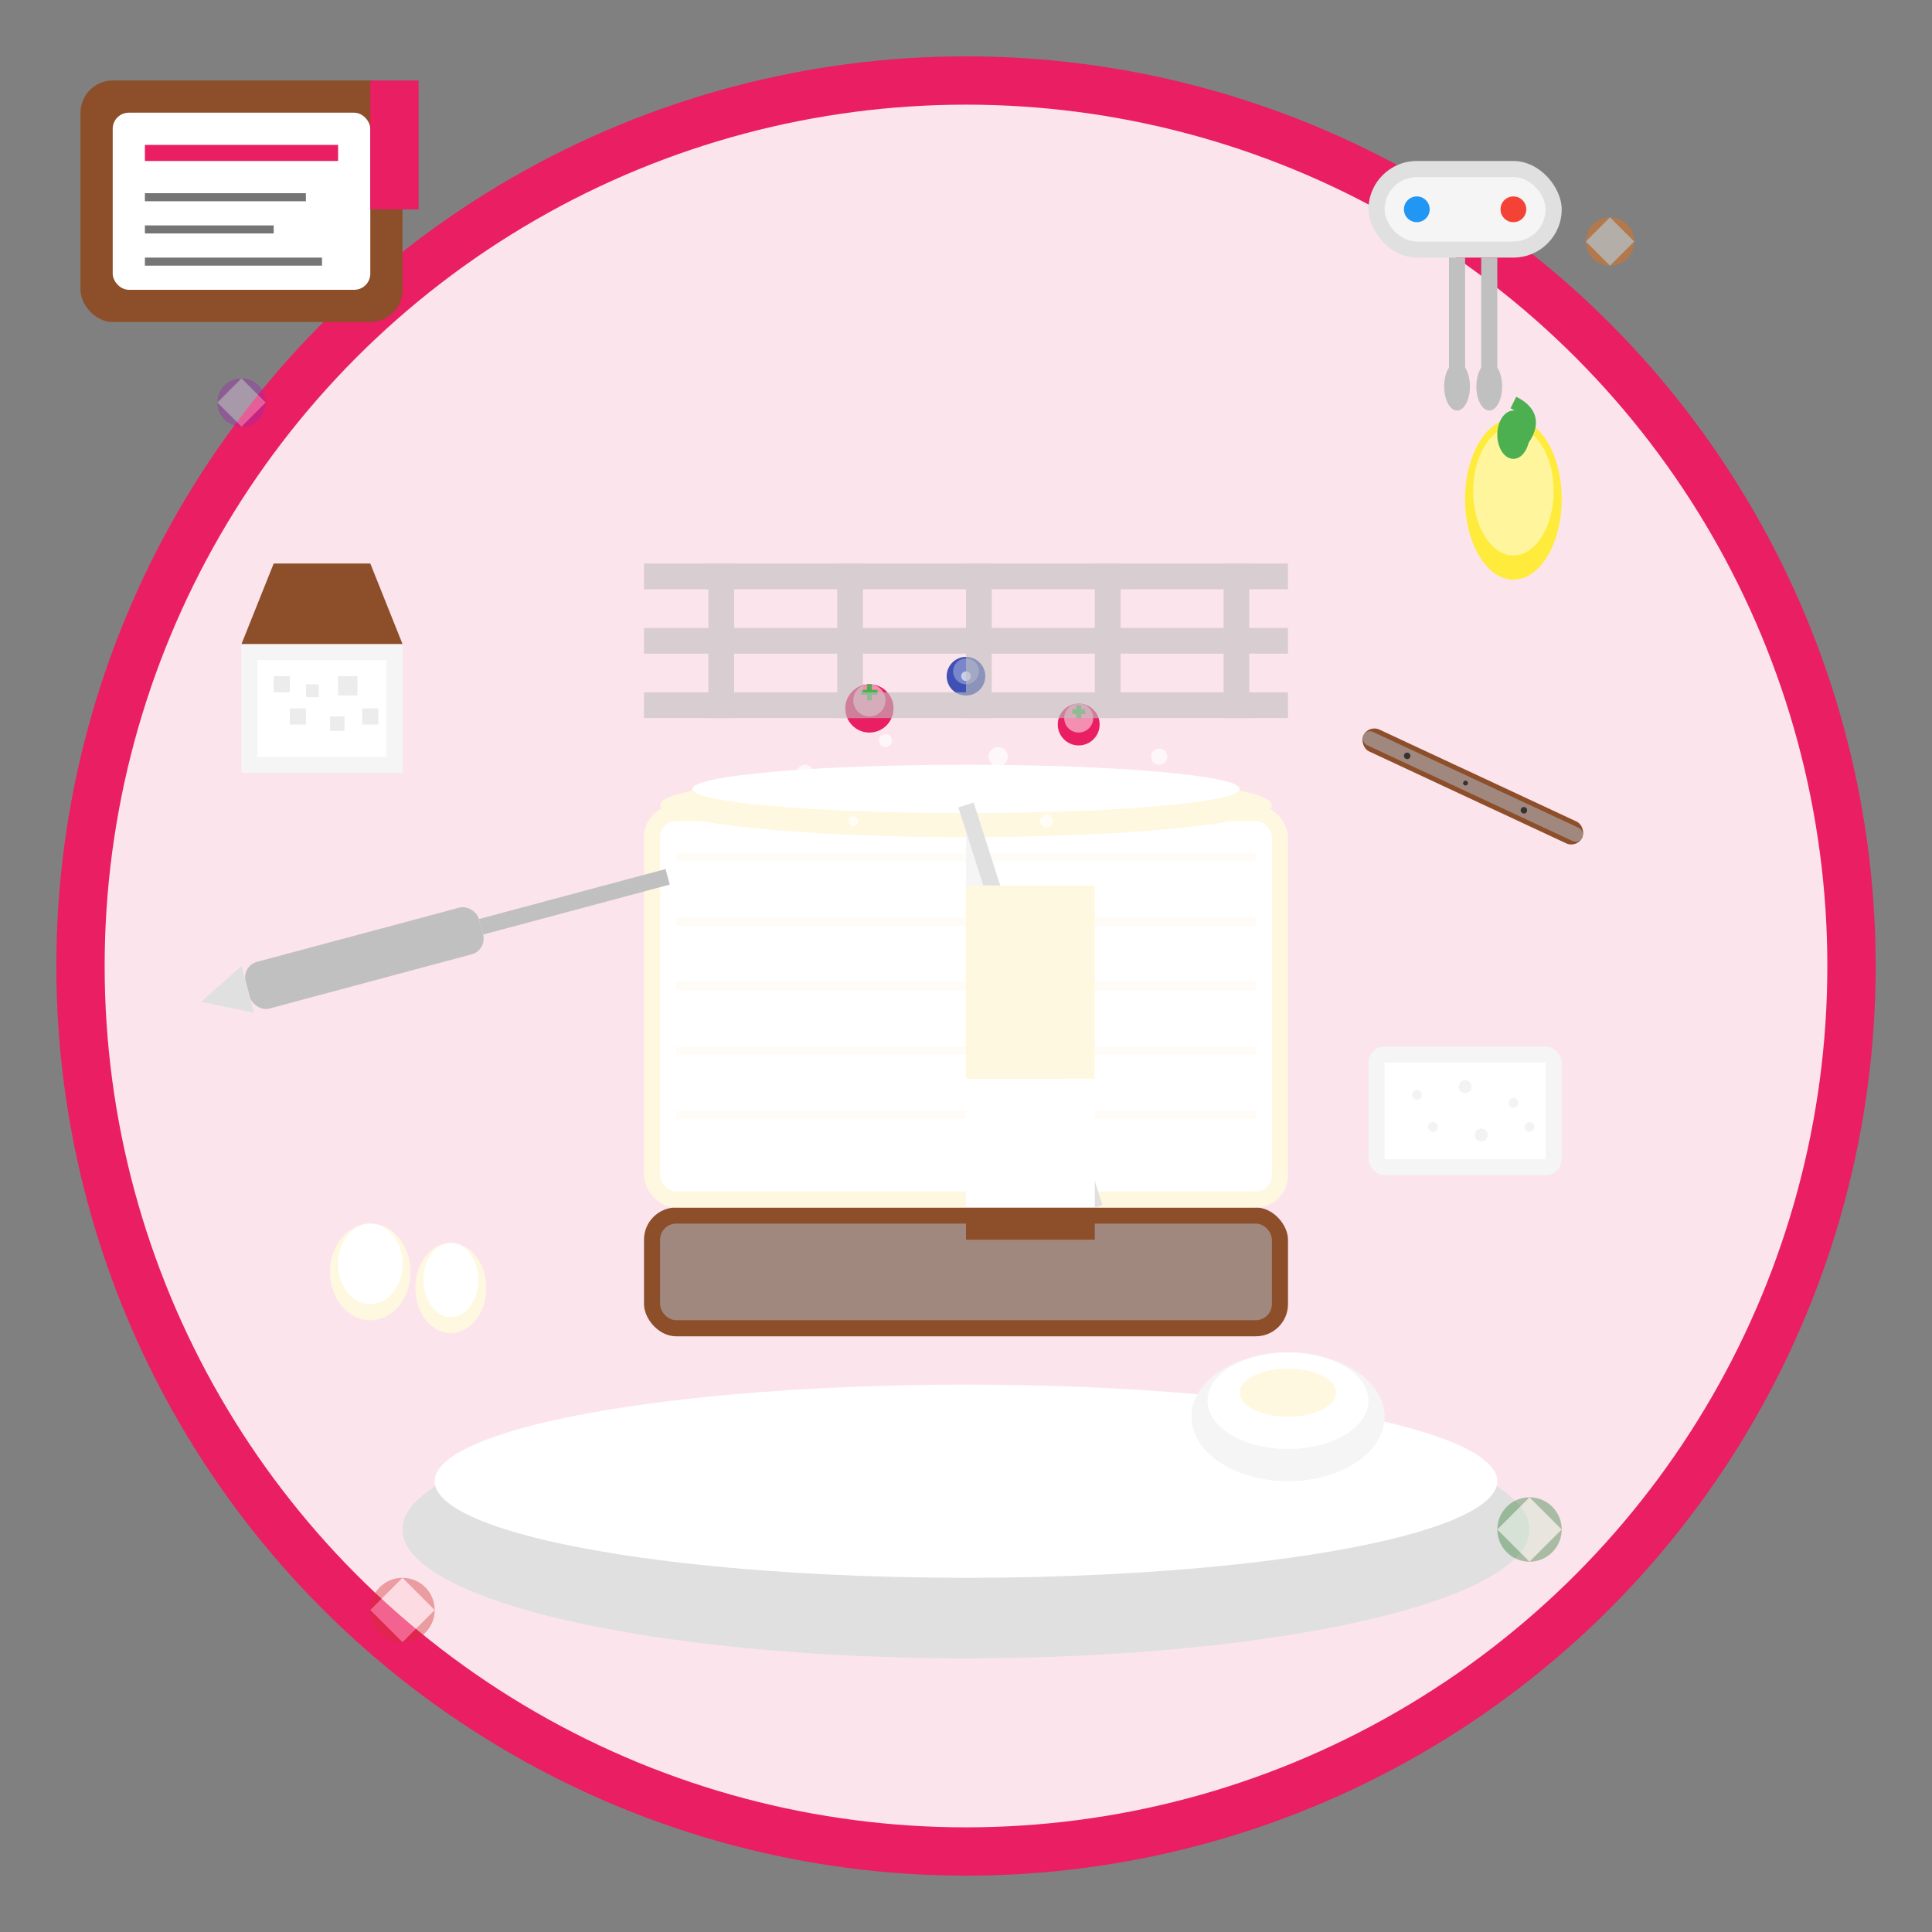 <svg width="120" height="120" viewBox="0 0 120 120" fill="none" xmlns="http://www.w3.org/2000/svg">
  <rect x="0" y="0" width="120" height="120" fill="#808080" stroke="none"/>
  <!-- Background circle -->
  <circle cx="60" cy="60" r="55" fill="#fce4ec" stroke="#e91e63" stroke-width="3"/>
  
  <!-- Plate -->
  <ellipse cx="60" cy="95" rx="35" ry="8" fill="#e0e0e0"/>
  <ellipse cx="60" cy="92" rx="33" ry="6" fill="#ffffff"/>
  
  <!-- Cake base (crust) -->
  <rect x="40" y="75" width="40" height="8" rx="2" fill="#8d4e2a"/>
  <rect x="41" y="76" width="38" height="6" rx="1" fill="#a1887f"/>
  
  <!-- Cheesecake layer -->
  <rect x="40" y="50" width="40" height="25" rx="2" fill="#fff8e1"/>
  <rect x="41" y="51" width="38" height="23" rx="1" fill="#ffffff"/>
  
  <!-- Cheesecake texture -->
  <g opacity="0.3">
    <rect x="42" y="53" width="36" height="0.5" fill="#fff3e0"/>
    <rect x="42" y="57" width="36" height="0.5" fill="#fff3e0"/>
    <rect x="42" y="61" width="36" height="0.5" fill="#fff3e0"/>
    <rect x="42" y="65" width="36" height="0.5" fill="#fff3e0"/>
    <rect x="42" y="69" width="36" height="0.5" fill="#fff3e0"/>
  </g>
  
  <!-- Top surface detail -->
  <ellipse cx="60" cy="50" rx="19" ry="2" fill="#fff8e1"/>
  <ellipse cx="60" cy="49" rx="17" ry="1.5" fill="#ffffff"/>
  
  <!-- Slice cut -->
  <path d="M60 50 L68 75 L60 75 Z" fill="#f5f5f5"/>
  <path d="M60 50 L68 75" stroke="#e0e0e0" stroke-width="1"/>
  
  <!-- Slice layers visible -->
  <rect x="60" y="75" width="8" height="2" fill="#8d4e2a"/>
  <rect x="60" y="67" width="8" height="8" fill="#ffffff"/>
  <rect x="60" y="55" width="8" height="12" fill="#fff8e1"/>
  
  <!-- Powdered sugar dusting -->
  <g opacity="0.7">
    <circle cx="50" cy="48" r="0.5" fill="#ffffff"/>
    <circle cx="55" cy="46" r="0.4" fill="#ffffff"/>
    <circle cx="62" cy="47" r="0.6" fill="#ffffff"/>
    <circle cx="67" cy="45" r="0.4" fill="#ffffff"/>
    <circle cx="72" cy="47" r="0.5" fill="#ffffff"/>
    <circle cx="53" cy="51" r="0.3" fill="#ffffff"/>
    <circle cx="58" cy="49" r="0.5" fill="#ffffff"/>
    <circle cx="65" cy="51" r="0.4" fill="#ffffff"/>
    <circle cx="70" cy="49" r="0.3" fill="#ffffff"/>
  </g>
  
  <!-- Berries on top -->
  <g transform="translate(52, 42)">
    <circle cx="2" cy="2" r="1.5" fill="#e91e63"/>
    <circle cx="2" cy="1.5" r="1" fill="#f48fb1"/>
    <path d="M1.5 1 L2.5 1 M2 0.5 L2 1.5" stroke="#4caf50" stroke-width="0.3"/>
  </g>
  
  <g transform="translate(58, 40)">
    <circle cx="2" cy="2" r="1.2" fill="#3f51b5"/>
    <circle cx="2" cy="1.7" r="0.8" fill="#7986cb"/>
    <circle cx="2" cy="2" r="0.3" fill="#ffffff" opacity="0.6"/>
  </g>
  
  <g transform="translate(65, 43)">
    <circle cx="2" cy="2" r="1.3" fill="#e91e63"/>
    <circle cx="2" cy="1.6" r="0.9" fill="#f48fb1"/>
    <path d="M1.6 1.2 L2.4 1.2 M2 0.8 L2 1.6" stroke="#4caf50" stroke-width="0.3"/>
  </g>
  
  <!-- Cake server/spatula -->
  <g transform="translate(15, 60) rotate(-15)">
    <rect x="0" y="0" width="15" height="3" rx="1" fill="#c0c0c0"/>
    <rect x="15" y="1" width="12" height="1" fill="#c0c0c0"/>
    <polygon points="0,0 0,3 -3,1.5" fill="#e0e0e0"/>
  </g>
  
  <!-- Cottage cheese (twaróg) -->
  <g transform="translate(85, 65)">
    <rect x="0" y="0" width="12" height="8" rx="1" fill="#f5f5f5"/>
    <rect x="1" y="1" width="10" height="6" fill="#ffffff"/>
    <!-- Granular texture -->
    <g opacity="0.4">
      <circle cx="3" cy="3" r="0.3" fill="#e0e0e0"/>
      <circle cx="6" cy="2.5" r="0.4" fill="#e0e0e0"/>
      <circle cx="9" cy="3.5" r="0.3" fill="#e0e0e0"/>
      <circle cx="4" cy="5" r="0.3" fill="#e0e0e0"/>
      <circle cx="7" cy="5.5" r="0.4" fill="#e0e0e0"/>
      <circle cx="10" cy="5" r="0.3" fill="#e0e0e0"/>
    </g>
  </g>
  
  <!-- Eggs -->
  <g transform="translate(20, 75)">
    <ellipse cx="3" cy="4" rx="2.5" ry="3" fill="#fff8e1"/>
    <ellipse cx="3" cy="3.5" rx="2" ry="2.5" fill="#ffffff"/>
    
    <ellipse cx="8" cy="5" rx="2.2" ry="2.8" fill="#fff8e1"/>
    <ellipse cx="8" cy="4.5" rx="1.7" ry="2.3" fill="#ffffff"/>
  </g>
  
  <!-- Vanilla stick -->
  <g transform="translate(85, 45) rotate(25)">
    <rect x="0" y="0" width="15" height="1.5" rx="0.75" fill="#8d4e2a"/>
    <rect x="0" y="0.3" width="15" height="0.9" rx="0.45" fill="#a1887f"/>
    <!-- Vanilla seeds -->
    <circle cx="3" cy="0.75" r="0.2" fill="#333333"/>
    <circle cx="7" cy="0.75" r="0.15" fill="#333333"/>
    <circle cx="11" cy="0.75" r="0.2" fill="#333333"/>
  </g>
  
  <!-- Lemon -->
  <g transform="translate(90, 25)">
    <ellipse cx="4" cy="6" rx="3" ry="5" fill="#ffeb3b"/>
    <ellipse cx="4" cy="5.5" rx="2.5" ry="4" fill="#fff59d"/>
    <ellipse cx="4" cy="2" rx="1" ry="1.5" fill="#4caf50"/>
    <path d="M4 0 Q6 1 4 3" stroke="#4caf50" stroke-width="0.8" fill="none"/>
  </g>
  
  <!-- Sugar -->
  <g transform="translate(15, 35)">
    <rect x="0" y="5" width="10" height="8" fill="#f5f5f5"/>
    <rect x="1" y="6" width="8" height="6" fill="#ffffff"/>
    <!-- Sugar crystals -->
    <g opacity="0.6">
      <rect x="2" y="7" width="1" height="1" fill="#e0e0e0"/>
      <rect x="4" y="7.5" width="0.8" height="0.8" fill="#e0e0e0"/>
      <rect x="6" y="7" width="1.2" height="1.2" fill="#e0e0e0"/>
      <rect x="3" y="9" width="1" height="1" fill="#e0e0e0"/>
      <rect x="5.5" y="9.5" width="0.9" height="0.9" fill="#e0e0e0"/>
      <rect x="7.5" y="9" width="1" height="1" fill="#e0e0e0"/>
    </g>
    <path d="M0 5 L10 5 L8 0 L2 0 Z" fill="#8d4e2a"/>
  </g>
  
  <!-- Recipe book -->
  <g transform="translate(5, 5)">
    <rect x="0" y="0" width="20" height="15" rx="2" fill="#8d4e2a"/>
    <rect x="2" y="2" width="16" height="11" rx="1" fill="#ffffff"/>
    <rect x="4" y="4" width="12" height="1" fill="#e91e63"/>
    <rect x="4" y="7" width="10" height="0.5" fill="#757575"/>
    <rect x="4" y="9" width="8" height="0.5" fill="#757575"/>
    <rect x="4" y="11" width="11" height="0.5" fill="#757575"/>
    <!-- Bookmark -->
    <rect x="18" y="0" width="3" height="8" fill="#e91e63"/>
    <path d="M18 8 L19.5 6 L21 8" fill="#e91e63"/>
  </g>
  
  <!-- Electric mixer -->
  <g transform="translate(85, 5)">
    <rect x="0" y="5" width="12" height="6" rx="3" fill="#e0e0e0"/>
    <rect x="1" y="6" width="10" height="4" rx="2" fill="#f5f5f5"/>
    <circle cx="3" cy="8" r="0.8" fill="#2196f3"/>
    <circle cx="9" cy="8" r="0.8" fill="#f44336"/>
    <!-- Beaters -->
    <rect x="5" y="11" width="1" height="8" fill="#c0c0c0"/>
    <rect x="7" y="11" width="1" height="8" fill="#c0c0c0"/>
    <ellipse cx="5.5" cy="19" rx="0.8" ry="1.5" fill="#c0c0c0"/>
    <ellipse cx="7.5" cy="19" rx="0.8" ry="1.5" fill="#c0c0c0"/>
  </g>
  
  <!-- Traditional Polish decorative elements -->
  <g opacity="0.4">
    <circle cx="25" cy="100" r="2" fill="#d32f2f"/>
    <path d="M23 100 L25 98 L27 100 L25 102 Z" fill="#ffcdd2"/>
    
    <circle cx="95" cy="95" r="2" fill="#2e7d32"/>
    <path d="M93 95 L95 93 L97 95 L95 97 Z" fill="#c8e6c9"/>
    
    <circle cx="100" cy="15" r="1.5" fill="#ff6f00"/>
    <path d="M98.5 15 L100 13.5 L101.5 15 L100 16.5 Z" fill="#fff3e0"/>
    
    <circle cx="15" cy="25" r="1.5" fill="#9c27b0"/>
    <path d="M13.5 25 L15 23.5 L16.5 25 L15 26.5 Z" fill="#e1bee7"/>
  </g>
  
  <!-- Sour cream -->
  <g transform="translate(75, 85)">
    <ellipse cx="5" cy="3" rx="6" ry="4" fill="#f5f5f5"/>
    <ellipse cx="5" cy="2" rx="5" ry="3" fill="#ffffff"/>
    <ellipse cx="5" cy="1.5" rx="3" ry="1.5" fill="#fff8e1"/>
  </g>
  
  <!-- Cooling rack -->
  <g transform="translate(40, 35) scale(0.8)" opacity="0.6">
    <rect x="0" y="0" width="50" height="2" fill="#c0c0c0"/>
    <rect x="0" y="5" width="50" height="2" fill="#c0c0c0"/>
    <rect x="0" y="10" width="50" height="2" fill="#c0c0c0"/>
    <rect x="5" y="0" width="2" height="12" fill="#c0c0c0"/>
    <rect x="15" y="0" width="2" height="12" fill="#c0c0c0"/>
    <rect x="25" y="0" width="2" height="12" fill="#c0c0c0"/>
    <rect x="35" y="0" width="2" height="12" fill="#c0c0c0"/>
    <rect x="45" y="0" width="2" height="12" fill="#c0c0c0"/>
  </g>
</svg>
